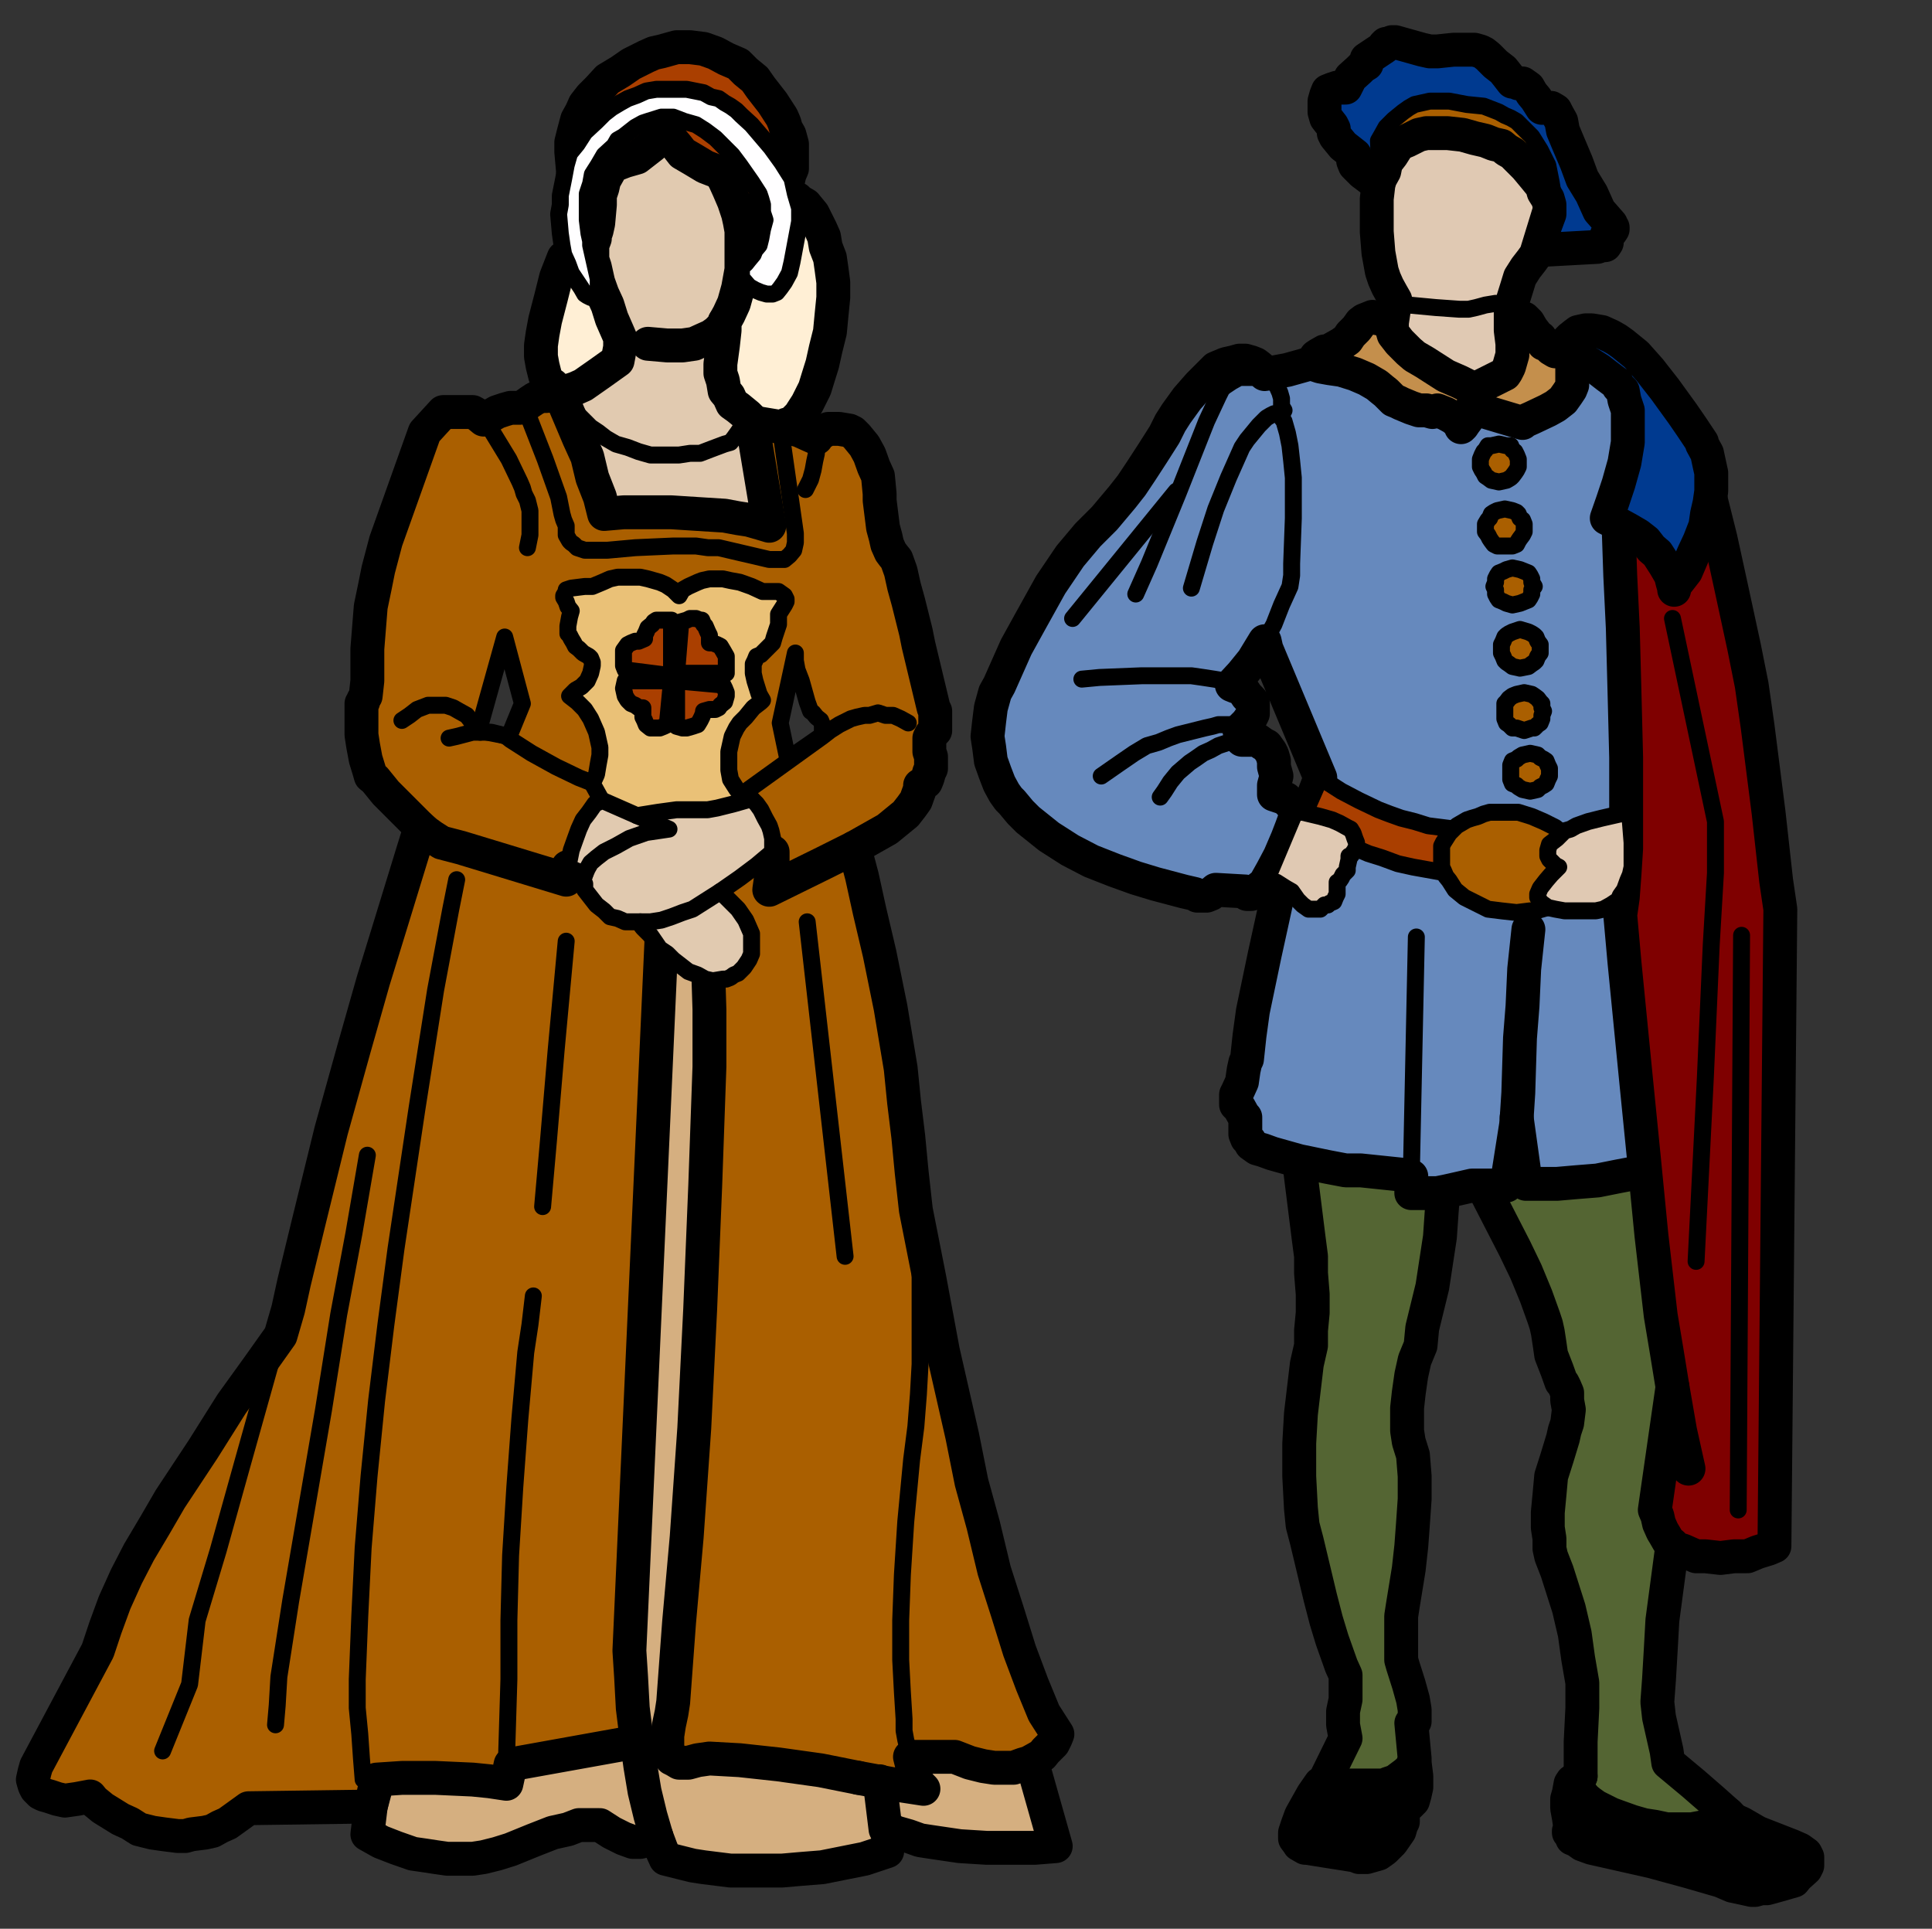 ﻿<?xml version="1.0" encoding="utf-8"?>
<!-- Generator: Adobe Illustrator 24.1.1, SVG Export Plug-In . SVG Version: 6.00 Build 0)  -->
<svg version="1.1" baseProfile="tiny" id="Layer_1" xmlns="http://www.w3.org/2000/svg" xmlns:xlink="http://www.w3.org/1999/xlink" x="0px" y="0px" viewBox="0 0 229.3 228.9" xml:space="preserve">
<rect x="0" y="0" width="229.3" height="228.9" fill="#333333" stroke="none"/>
<rect x="226.8" y="226.3" fill="none" width="2.5" height="2.7" />
<rect y="0" fill="none" width="2.5" height="3.1" />
<polygon fill="#D5AF80" points="122.5,209.2 125.3,219.1 122.8,219.3 120.3,219.3 117.1,219.3 113.9,219.1 110.5,218.6 109.2,218.4   107.8,217.9 106.4,217.5 105.5,217.1 105.3,219.7 102.6,220.6 100.1,221.1 97.6,221.6 95.1,221.8 92.8,222 90.5,222 88.5,222   86.7,222 83.5,221.6 82.2,221.4 81,221.1 79,220.6 78.5,219.5 77.9,217.9 77.4,218.4 76.7,218.4 76,218.6 75.1,218.6 74,218.2   72.6,217.5 71.2,216.6 70.8,216.6 69.9,216.6 68.7,216.6 67.4,217.1 65.6,217.5 63.3,218.4 60.6,219.5 59,220 57.4,220.4   56.1,220.6 54.5,220.6 53.1,220.6 51.7,220.4 50.4,220.2 49,220 47,219.3 45.2,218.6 43.6,217.7 44,214.4 74.2,101.5 86.5,100.6 " />
<polyline fill="none" stroke="#000000" stroke-width="4.021" stroke-linecap="round" stroke-linejoin="round" stroke-miterlimit="10" points="  122.5,209.2 125.3,219.1 122.8,219.3 120.3,219.3 117.1,219.3 113.9,219.1 110.5,218.6 109.2,218.4 107.8,217.9 106.4,217.5   105.5,217.1 105.3,219.7 102.6,220.6 100.1,221.1 97.6,221.6 95.1,221.8 92.8,222 90.5,222 88.5,222 86.7,222 83.5,221.6   82.2,221.4 81,221.1 79,220.6 78.5,219.5 77.9,217.9 77.4,218.4 76.7,218.4 76,218.6 75.1,218.6 74,218.2 72.6,217.5 71.2,216.6   70.8,216.6 69.9,216.6 68.7,216.6 67.4,217.1 65.6,217.5 63.3,218.4 60.6,219.5 59,220 57.4,220.4 56.1,220.6 54.5,220.6   53.1,220.6 51.7,220.4 50.4,220.2 49,220 47,219.3 45.2,218.6 43.6,217.7 44,214.4 74.2,101.5 86.5,100.6 122.5,209.2 " />
<path fill="#AA5F00" d="M60.4,87.4l1.6-3.8l-2.1-7.9l-3.2,11.1L60.4,87.4L60.4,87.4z M78.5,111.7l-3.9,84.2l0.3,3.2l0.2,3.6l0.5,4  l-14.9,2.7l-0.5,2.3l-2-0.2l-2.1-0.2l-4.3-0.2h-4.1l-3,0.2l-0.7,3.2l-14.5,0.2l-1.8,1.4l-0.7,0.5l-0.9,0.5l-1,0.5l-0.9,0.3l-1.6,0.2  l-0.7,0.2H21l-1.6-0.2l-1.4-0.2l-1.6-0.5l-1.1-0.7l-1.2-0.5l-2.1-1.4l-1.1-0.9l-0.5-0.5l-1.6,0.3l-1.4,0.2l-0.9-0.2l-0.9-0.3  L5.2,213l-0.5-0.3l-0.2-0.2l-0.3-0.2l-0.3-0.4l-0.2-0.7l0.2-0.9l0.3-0.7l7.3-13.8l0.9-2.7l1.2-3L15,187l1.6-3l1.9-3.1l1.8-3.2  l3.9-5.8l3.4-5.4l3.2-4.3l2.7-3.8l0.9-3.2l0.7-3.2l1.6-7l2.7-11l2.7-9.7l2.3-8.1l2-6.5l2.8-8.8l0.9-2.9l-2.5-2.5L46,93.9l-1.4-1.6  L44,92.1l-0.2-0.7L43.3,90L43,88.4l-0.3-1.3v-2.7v-0.9l0.3-0.3V83l0.3-0.5l0.2-1.8V77l0.3-2.5L44,72l0.5-2.5l0.5-2l0.9-3.4l0.5-1.4  l4.1-11.5l2.3-2.5h0.7h1.1h0.9h0.7l0.7,0.5l0.7,0.5l0.9-0.5l0.7-0.5l0.9-0.3l0.7-0.2h1.1l0.5-0.3l0.7-0.5l0.7-0.4l0.7-0.3h0.7  l1.1-0.2l0.5,0.2l22.9,2.7l3,0.7l2.5,0.7l1.2,0.5l0.9,0.5l0.2-0.5L98,51l0.7-0.5h0.7h0.7l1.2,0.3l0.5,0.2l0.5,0.5l0.9,1.2l0.7,1.1  l0.5,1.4l0.5,1.1l0.2,2.1v0.9l0.5,3.2l0.3,1.2l0.2,0.9l0.5,0.9l0.3,0.5l0.5,0.5l0.5,1.4l0.5,1.8l0.5,1.8l0.9,3.6l0.3,1.6l1.8,7.4  l0.2,0.5v0.7v1.2V87l-0.5,0.5l-0.2,0.4V88v1.2l0.2,0.7v0.3v0.2v0.9l-0.2,0.5l-0.3,0.7l-0.2,0.5l-0.7,0.4v0.5l-0.5,1.4l-0.5,0.7  l-0.7,0.9l-1.1,0.9l-1.2,0.9l-3.9,2.2l0.9,3.4l0.9,4l1.2,5.2l1.4,6.3l1.2,7.2l0.5,4.1l0.5,4l0.5,4.3l0.5,4.5l1.6,8.1l1.6,8.6  l2.3,10.1l1.1,5.4l1.4,5.2l1.4,5.4l1.6,5l1.4,4.5l1.6,4.1l1.4,3.4l1.6,2.5l-0.2,0.5l-0.3,0.7l-0.9,0.9l-0.4,0.5l-0.7,0.4l-0.9,0.5  l-0.7,0.2l-1.2,0.5h-1.2H118l-1.4-0.2l-1.6-0.5l-1.8-0.7H108l0.5,2.1l0.5,1.1l0.5,0.4l0.2,0.2l-3.9-0.7l-3.9-0.7l-4.5-0.9l-5-0.7  l-4.5-0.4l-3.7-0.2l-1.4,0.2l-1.2,0.2H81h-0.5l-0.5-0.2l-0.5-0.2l-0.3-0.7L79,208v-0.7V206l0.2-1.4l0.3-1.4l0.2-1.4l0.7-9.5  l0.9-10.1l0.9-12.9l0.7-14.2l0.7-14.6l0.5-14.2v-6.8l-0.2-6.3L78.5,111.7L78.5,111.7z M97.1,87.6l0.3-0.2l0.2-0.5v-0.5V86l-0.2-0.5  L96.9,85l-0.5-0.5l-0.3-0.2l-0.5-1.2l-0.7-2.5l-0.5-1.4l-0.2-1.1v-0.9l-1.8,8.3l0.9,4.3L97.1,87.6L97.1,87.6z" />
<polyline fill="none" stroke="#000000" stroke-width="2.01" stroke-linecap="round" stroke-linejoin="round" stroke-miterlimit="10" points="  60.4,87.4 62,83.5 59.9,75.6 56.8,86.7 60.4,87.4 " />
<polyline fill="none" stroke="#000000" stroke-width="4.021" stroke-linecap="round" stroke-linejoin="round" stroke-miterlimit="10" points="  78.5,111.7 74.7,195.9 74.9,199 75.1,202.7 75.6,206.7 60.6,209.4 60.1,211.7 58.1,211.4 56.1,211.2 51.7,211 47.7,211 44.7,211.2   44,214.4 29.5,214.6 27.7,215.9 27,216.4 26.1,216.8 25.2,217.3 24.3,217.5 22.7,217.7 22,217.9 21.1,217.9 19.5,217.7 18.1,217.5   16.5,217.1 15.4,216.4 14.3,215.9 12.2,214.6 11.1,213.7 10.7,213.2 9.1,213.5 7.7,213.7 6.8,213.5 5.9,213.2 5.2,213 4.8,212.8   4.6,212.6 4.3,212.3 4.1,211.9 3.9,211.2 4.1,210.3 4.3,209.6 11.6,195.9 12.5,193.2 13.6,190.2 15,187.1 16.5,184.2 18.4,181   20.2,177.9 24.1,172 27.5,166.6 30.6,162.3 33.3,158.5 34.2,155.4 34.9,152.2 36.6,145.2 39.3,134.2 42,124.5 44.3,116.4   46.3,109.9 49,101.1 49.9,98.2 47.4,95.7 45.8,94.1 44.5,92.5 44,92.1 43.8,91.4 43.4,90.1 43.1,88.5 42.9,87.2 42.9,84.4   42.9,83.5 43.1,83.3 43.1,83.1 43.4,82.6 43.6,80.8 43.6,77 43.8,74.5 44,72 44.5,69.6 44.9,67.6 45.8,64.2 46.3,62.8 50.4,51.3   52.6,48.9 53.3,48.9 54.5,48.9 55.4,48.9 56.1,48.9 56.8,49.3 57.4,49.8 58.3,49.3 59,48.9 59.9,48.6 60.6,48.4 61.7,48.4   62.2,48.2 62.9,47.7 63.5,47.3 64.2,47 64.9,47 66,46.8 66.5,47 89.4,49.8 92.4,50.4 94.9,51.1 96,51.6 96.9,52 97.1,51.6   97.6,51.3 98.3,50.9 98.9,50.9 99.6,50.9 100.8,51.1 101.2,51.3 101.7,51.8 102.6,52.9 103.2,54 103.7,55.4 104.2,56.5 104.4,58.6   104.4,59.4 104.8,62.6 105.1,63.7 105.3,64.6 105.7,65.5 106,65.9 106.4,66.4 106.9,67.8 107.3,69.6 107.8,71.4 108.7,75 109,76.5   110.8,84 111,84.4 111,85.1 111,86.2 111,86.7 110.5,87.2 110.3,87.6 110.3,88 110.3,89.2 110.5,89.8 110.5,90.1 110.5,90.3   110.5,91.2 110.3,91.6 110.1,92.3 109.9,92.8 109.2,93.2 109.2,93.6 108.7,95 108.2,95.7 107.5,96.6 106.4,97.5 105.3,98.4   101.4,100.6 102.3,104 103.2,108.1 104.4,113.2 105.7,119.6 106.9,126.8 107.3,130.8 107.8,134.9 108.2,139.1 108.7,143.6   110.3,151.7 111.9,160.3 114.2,170.4 115.3,175.9 116.7,181 118,186.4 119.6,191.4 121,195.9 122.5,199.9 123.9,203.3 125.5,205.8   125.3,206.3 125,206.9 124.1,207.8 123.7,208.3 123,208.7 122.1,209.2 121.4,209.4 120.3,209.8 119.1,209.8 118,209.8 116.7,209.6   115.1,209.2 113.3,208.5 108,208.5 108.5,210.5 109,211.7 109.4,212.1 109.6,212.3 105.7,211.7 101.9,211 " />
<polyline fill="none" stroke="#000000" stroke-width="4.021" stroke-linecap="round" stroke-linejoin="round" stroke-miterlimit="10" points="  101.9,211 97.4,210.1 92.4,209.4 87.8,208.9 84.2,208.7 82.8,208.9 81.7,209.2 81,209.2 80.6,209.2 80.1,208.9 79.7,208.7 79.4,208   79.2,207.6 79.2,206.9 79.2,206 79.4,204.7 79.7,203.3 79.9,202 80.6,192.5 81.5,182.4 82.4,169.5 83.1,155.4 83.7,140.7   84.2,126.6 84.2,119.8 84,113.5 78.5,111.7 " />
<polyline fill="none" stroke="#000000" stroke-width="2.01" stroke-linecap="round" stroke-linejoin="round" stroke-miterlimit="10" points="  97.1,87.6 97.4,87.4 97.6,86.9 97.6,86.4 97.6,86 97.4,85.5 96.9,85.1 96.5,84.6 96.2,84.4 95.8,83.3 95.1,80.8 94.6,79.5   94.4,78.4 94.4,77.5 92.6,85.8 93.5,90.1 97.1,87.6 " />
<polygon fill="#AA3F00" points="67.8,18 67.8,16.9 68.1,15.7 68.5,14.2 69,13.3 69.4,12.4 70.1,11.5 71,10.6 72.1,9.4 73.6,8.5   74.9,7.6 76.7,6.7 77.6,6.3 78.5,6.1 80.3,5.6 81.9,5.6 83.5,5.8 84.9,6.3 86.2,7 87.6,7.6 88.5,8.5 89.6,9.4 90.3,10.4 91.7,12.2   92.8,13.9 93.1,14.6 93.3,15.3 93.7,16 94,17.1 94,18.2 94,19.3 94,20 93.7,20.7 91.5,30.6 69,31.5 " />
<polyline fill="none" stroke="#000000" stroke-width="4.021" stroke-linecap="round" stroke-linejoin="round" stroke-miterlimit="10" points="  67.8,18 67.8,16.9 68.1,15.7 68.5,14.2 69,13.3 69.4,12.4 70.1,11.5 71,10.6 72.1,9.4 73.6,8.5 74.9,7.6 76.7,6.7 77.6,6.3   78.5,6.1 80.3,5.6 81.9,5.6 83.5,5.8 84.9,6.3 86.2,7 87.6,7.6 88.5,8.5 89.6,9.4 90.3,10.4 91.7,12.2 92.8,13.9 93.1,14.6   93.3,15.3 93.7,16 94,17.1 94,18.2 94,19.3 94,20 93.7,20.7 91.5,30.6 69,31.5 67.8,18 " />
<polygon fill="#FFEFD5" points="66.9,30.6 66,32.9 65.4,35.3 64.7,38 64.4,39.6 64.2,41 64.2,42.3 64.4,43.4 64.7,44.6 64.9,45   65.1,45.5 65.6,45.7 66,46.1 66.5,46.4 66.9,46.4 92.8,50.7 93.3,50.4 94,50.2 94.4,49.8 94.9,49.3 95.8,47.9 96.7,46.1 97.1,44.8   97.6,43.2 98,41.4 98.5,39.4 98.7,37.3 98.9,35.3 98.9,33.5 98.7,32 98.5,30.6 98,29.3 97.8,28.1 97.4,27.2 96.5,25.4 95.6,24.3   94.9,23.9 94.6,23.6 " />
<polyline fill="none" stroke="#000000" stroke-width="4.021" stroke-linecap="round" stroke-linejoin="round" stroke-miterlimit="10" points="  66.9,30.6 66,32.9 65.4,35.3 64.7,38 64.4,39.6 64.2,41 64.2,42.3 64.4,43.4 64.7,44.6 64.9,45 65.1,45.5 65.6,45.7 66,46.1   66.5,46.4 66.9,46.4 92.8,50.7 93.3,50.4 94,50.2 94.4,49.8 94.9,49.3 95.8,47.9 96.7,46.1 97.1,44.8 97.6,43.2 98,41.4 98.5,39.4   98.7,37.3 98.9,35.3 98.9,33.5 98.7,32 98.5,30.6 98,29.3 97.8,28.1 97.4,27.2 96.5,25.4 95.6,24.3 94.9,23.9 94.6,23.6 66.9,30.6   " />
<polygon fill="#E1CAB0" points="86,38.5 86,39.2 85.8,41 85.5,43.2 85.5,44.3 85.8,45.2 86,46.4 86.5,47 86.9,47.9 87.6,48.4   88.7,49.3 89.2,49.8 91.3,62.4 90.3,62.1 88.9,61.7 87.6,61.5 86,61.2 82.8,61 79.7,60.8 74,60.8 71.7,61 71.2,59 70.3,56.7   69.7,54.2 68.7,52 66.5,46.8 67.4,46.4 68.3,46.1 69.2,45.7 71.2,44.3 73.3,42.8 73.6,41.2 73.6,40.1 73.3,39.4 72.6,37.8   72.1,36.2 71.5,34.9 71,33.5 70.6,31.7 70.3,30.8 70.3,30.2 70.3,29.1 70.6,28.3 70.6,28.1 70.6,27.9 70.8,27.4 71,26.5 71.2,24.3   71.2,23.2 71.5,22.3 71.7,21.4 72.1,20.7 72.6,19.8 72.9,19.6 74.2,19.1 75.6,18.7 76.5,18 77.4,17.3 78.5,16 79,15.5 79.2,16.2   79.7,16.6 80.3,17.3 81,18.2 82.2,18.9 83.7,19.8 85.5,20.5 86,21.4 86.5,22.5 87.1,23.9 87.6,25.4 87.8,26.3 88,27.4 88,28.3   88,29.5 88,32 87.6,34.2 87.1,36 86.5,37.3 86,38.2 " />
<polyline fill="none" stroke="#000000" stroke-width="4.021" stroke-linecap="round" stroke-linejoin="round" stroke-miterlimit="10" points="  86,38.5 86,39.2 85.8,41 85.5,43.2 85.5,44.3 85.8,45.2 86,46.4 86.5,47 86.9,47.9 87.6,48.4 88.7,49.3 89.2,49.8 91.3,62.4   90.3,62.1 88.9,61.7 87.6,61.5 86,61.2 82.8,61 79.7,60.8 74,60.8 71.7,61 71.2,59 70.3,56.7 69.7,54.2 68.7,52 66.5,46.8   67.4,46.4 68.3,46.1 69.2,45.7 71.2,44.3 73.3,42.8 73.6,41.2 73.6,40.1 73.3,39.4 72.6,37.8 72.1,36.2 71.5,34.9 71,33.5   70.6,31.7 70.3,30.8 70.3,30.2 70.3,29.1 70.6,28.3 70.6,28.1 70.6,27.9 70.8,27.4 71,26.5 71.2,24.3 71.2,23.2 71.5,22.3   71.7,21.4 72.1,20.7 72.6,19.8 72.9,19.6 74.2,19.1 75.6,18.7 76.5,18 77.4,17.3 78.5,16 79,15.5 79.2,16.2 79.7,16.6 80.3,17.3   81,18.2 82.2,18.9 83.7,19.8 85.5,20.5 86,21.4 86.5,22.5 87.1,23.9 87.6,25.4 87.8,26.3 88,27.4 88,28.3 88,29.5 88,32 87.6,34.2   87.1,36 86.5,37.3 86,38.2 86,38.5 " />
<polyline fill="none" stroke="#000000" stroke-width="2.01" stroke-linecap="round" stroke-linejoin="round" stroke-miterlimit="10" points="  67.2,46.6 67.2,47 67.8,47.9 68.7,49.3 70.1,50.7 71,51.3 71.9,52 73.1,52.7 74.5,53.1 75.8,53.6 77.2,54 78.8,54 80.6,54   81.9,53.8 83.1,53.8 84.4,53.3 86,52.7 86.7,52.5 87.1,52 87.6,51.3 88,50.7 88.3,50 88.3,49.3 " />
<polyline fill="none" stroke="#000000" stroke-width="2.01" stroke-linecap="round" stroke-linejoin="round" stroke-miterlimit="10" points="  57.7,50.2 57.9,50.4 60.4,54.5 61.7,57.2 62,57.9 62.2,58.6 62.6,59.4 62.9,60.6 62.9,61.9 62.9,63.5 62.6,65 " />
<polyline fill="none" stroke="#000000" stroke-width="4.021" stroke-linecap="round" stroke-linejoin="round" stroke-miterlimit="10" points="  67.4,102.9 67.2,104.4 54.7,100.6 52.4,100 51.3,99.3 50.6,98.8 49.9,98.2 " />
<polyline fill="none" stroke="#000000" stroke-width="2.01" stroke-linecap="round" stroke-linejoin="round" stroke-miterlimit="10" points="  53.3,87.6 54.2,87.4 56.1,86.9 57.2,86.9 58.3,86.9 59.5,87.2 60.1,87.4 60.6,87.8 63.1,89.4 66,91 68.7,92.3 71,93.2 71.9,93.6   72.4,93.9 72.9,94.5 73.1,94.8 72.9,94.8 72.1,94.8 71.5,95 " />
<polyline fill="none" stroke="#000000" stroke-width="2.01" stroke-linecap="round" stroke-linejoin="round" stroke-miterlimit="10" points="  47.7,85.5 48.6,84.9 49.5,84.2 50.8,83.7 52.2,83.7 52.9,83.7 53.8,84 54.5,84.4 55.4,84.9 56.1,85.8 56.5,86.2 57,86.9 " />
<polyline fill="none" stroke="#000000" stroke-width="2.01" stroke-linecap="round" stroke-linejoin="round" stroke-miterlimit="10" points="  89.2,94.8 88.7,94.3 88.3,94.1 97.6,87.4 98.5,86.7 99.6,86 101,85.3 101.7,85.1 102.6,84.9 103.2,84.9 104.2,84.6 105.1,84.9   106,84.9 106.9,85.3 107.8,85.8 " />
<polyline fill="none" stroke="#000000" stroke-width="4.021" stroke-linecap="round" stroke-linejoin="round" stroke-miterlimit="10" points="  101.4,100.6 97.8,102.4 91.3,105.6 91.5,104.2 91.7,102.9 91.7,102 91.7,101.1 " />
<polyline fill="none" stroke="#000000" stroke-width="2.01" stroke-linecap="round" stroke-linejoin="round" stroke-miterlimit="10" points="  96.9,52.2 96.9,52.7 96.9,53.8 96.7,54.7 96.5,55.8 96.2,56.9 95.6,58.1 " />
<polyline fill="none" stroke="#000000" stroke-width="2.01" stroke-linecap="round" stroke-linejoin="round" stroke-miterlimit="10" points="  62.4,48.6 64.7,54.5 66.3,59 66.7,61 66.9,61.7 67.2,62.4 67.2,63.5 67.6,64.2 67.8,64.4 68.1,64.6 68.3,64.8 68.5,65 69.4,65.3   70.1,65.3 72.1,65.3 75.4,65 79.9,64.8 82.6,64.8 84,65 85.3,65 88.3,65.7 91.3,66.4 91.9,66.4 93.1,66.4 93.7,65.9 94.2,65.3   94.4,64.4 94.4,63.9 94.4,63.3 92.6,50.7 " />
<polygon fill="#EAC177" points="88.3,94.8 87.4,93.6 86.7,92.5 86.5,91.4 86.5,90.3 86.5,89.2 86.7,88.3 86.9,87.4 87.4,86.4   87.8,85.8 88.5,85.1 89.4,84 90.3,83.3 90.5,83.1 90.1,82.4 89.6,80.8 89.4,79.9 89.4,79.3 89.4,78.8 89.6,78.4 89.8,77.9   90.3,77.7 91,77 91.7,76.3 91.9,75.6 92.2,74.7 92.4,74.1 92.4,73.4 92.4,72.9 93.1,71.8 93.3,71.4 93.3,71.1 93.1,70.7 92.4,70.2   91.3,70.2 90.5,70.2 89.2,69.6 87.8,69.1 86.7,68.9 85.8,68.7 84.2,68.7 83.3,68.9 82.8,69.1 81.7,69.6 81,70 80.6,70.7 79.9,70   79,69.4 78.3,69.1 77.6,68.9 76.9,68.7 76,68.5 75.4,68.5 74.5,68.5 73.3,68.5 72.4,68.7 71.5,69.1 70.3,69.6 69.4,69.6 67.8,69.8   67.2,70 67.2,70.2 66.9,70.7 66.9,70.9 67.2,71.4 67.4,72 67.8,72.5 67.6,73.2 67.4,74.3 67.4,75.2 67.6,75.4 67.8,75.8 68.1,76.3   68.3,76.7 68.7,77 69.2,77.5 69.9,77.9 70.1,78.1 70.3,78.6 70.3,79 70.1,79.9 69.7,80.8 69,81.5 68.3,81.9 67.6,82.6 68.5,83.3   69.4,84.2 70.1,85.3 70.8,86.9 71,87.8 71.2,88.7 71.2,89.6 71,90.7 70.8,91.9 70.3,93 77.9,106.7 " />
<polyline fill="none" stroke="#000000" stroke-width="2.01" stroke-linecap="round" stroke-linejoin="round" stroke-miterlimit="10" points="  88.3,94.8 87.4,93.6 86.7,92.5 86.5,91.4 86.5,90.3 86.5,89.2 86.7,88.3 86.9,87.4 87.4,86.4 87.8,85.8 88.5,85.1 89.4,84   90.3,83.3 90.5,83.1 90.1,82.4 89.6,80.8 89.4,79.9 89.4,79.3 89.4,78.8 89.6,78.4 89.8,77.9 90.3,77.7 91,77 91.7,76.3 91.9,75.6   92.2,74.7 92.4,74.1 92.4,73.4 92.4,72.9 93.1,71.8 93.3,71.4 93.3,71.1 93.1,70.7 92.4,70.2 91.3,70.2 90.5,70.2 89.2,69.6   87.8,69.1 86.7,68.9 85.8,68.7 84.2,68.7 83.3,68.9 82.8,69.1 81.7,69.6 81,70 80.6,70.7 79.9,70 79,69.4 78.3,69.1 77.6,68.9   76.9,68.7 76,68.5 75.4,68.5 74.5,68.5 73.3,68.5 72.4,68.7 71.5,69.1 70.3,69.6 69.4,69.6 67.8,69.8 67.2,70 67.2,70.2 66.9,70.7   66.9,70.9 67.2,71.4 67.4,72 67.8,72.5 67.6,73.2 67.4,74.3 67.4,75.2 67.6,75.4 67.8,75.8 68.1,76.3 68.3,76.7 68.7,77 69.2,77.5   69.9,77.9 70.1,78.1 70.3,78.6 70.3,79 70.1,79.9 69.7,80.8 69,81.5 68.3,81.9 67.6,82.6 68.5,83.3 69.4,84.2 70.1,85.3 70.8,86.9   71,87.8 71.2,88.7 71.2,89.6 71,90.7 70.8,91.9 70.3,93 77.9,106.7 88.3,94.8 " />
<polygon fill="#AA3F00" points="79.7,73.6 79.7,80.2 74.2,79.5 74,79 74,78.4 74,77.9 74,77.2 74.5,76.5 74.9,76.3 75.4,76.1   75.8,76.1 76.5,75.8 76.5,75.4 76.7,75 76.9,74.5 77.4,74.1 77.6,73.8 77.9,73.6 78.8,73.6 79.2,73.6 " />
<polyline fill="none" stroke="#000000" stroke-width="2.01" stroke-linecap="round" stroke-linejoin="round" stroke-miterlimit="10" points="  79.7,73.6 79.7,80.2 74.2,79.5 74,79 74,78.4 74,77.9 74,77.2 74.5,76.5 74.9,76.3 75.4,76.1 75.8,76.1 76.5,75.8 76.5,75.4   76.7,75 76.9,74.5 77.4,74.1 77.6,73.8 77.9,73.6 78.8,73.6 79.2,73.6 79.7,73.6 " />
<polygon fill="#AA3F00" points="74.2,80.8 79.7,80.8 79.2,86 78.8,86.2 78.3,86.4 77.6,86.4 77.2,86.4 76.7,86 76.5,85.5 76.3,85.1   76.3,84.6 76.3,84 75.8,84 75.4,83.7 74.9,83.5 74.5,83.1 74.2,82.6 74,81.7 " />
<polyline fill="none" stroke="#000000" stroke-width="2.01" stroke-linecap="round" stroke-linejoin="round" stroke-miterlimit="10" points="  74.2,80.8 79.7,80.8 79.2,86 78.8,86.2 78.3,86.4 77.6,86.4 77.2,86.4 76.7,86 76.5,85.5 76.3,85.1 76.3,84.6 76.3,84 75.8,84   75.4,83.7 74.9,83.5 74.5,83.1 74.2,82.6 74,81.7 74.2,80.8 " />
<polygon fill="#AA3F00" points="80.3,86.2 80.3,80.8 85.8,81.3 86,81.7 86.2,82.2 86.2,82.6 86,83.3 85.5,83.7 85.3,84 84.9,84.2   84.2,84.2 83.5,84.4 83.5,84.6 83.3,85.1 83.1,85.5 82.8,86 82.2,86.2 81.5,86.4 81,86.4 " />
<polyline fill="none" stroke="#000000" stroke-width="2.01" stroke-linecap="round" stroke-linejoin="round" stroke-miterlimit="10" points="  80.3,86.2 80.3,80.8 85.8,81.3 86,81.7 86.2,82.2 86.2,82.6 86,83.3 85.5,83.7 85.3,84 84.9,84.2 84.2,84.2 83.5,84.4 83.5,84.6   83.3,85.1 83.1,85.5 82.8,86 82.2,86.2 81.5,86.4 81,86.4 80.3,86.2 " />
<polygon fill="#AA3F00" points="86.2,79.9 80.3,79.9 80.8,73.8 81.5,73.6 81.9,73.4 82.6,73.4 83.1,73.6 83.3,73.6 83.5,74.1   83.7,74.3 84,75 84.2,75.4 84.2,76.3 84.6,76.3 85.1,76.5 85.5,76.7 85.8,77.2 86.2,77.9 86.2,78.8 " />
<polyline fill="none" stroke="#000000" stroke-width="2.01" stroke-linecap="round" stroke-linejoin="round" stroke-miterlimit="10" points="  86.2,79.9 80.3,79.9 80.8,73.8 81.5,73.6 81.9,73.4 82.6,73.4 83.1,73.6 83.3,73.6 83.5,74.1 83.7,74.3 84,75 84.2,75.4 84.2,76.3   84.6,76.3 85.1,76.5 85.5,76.7 85.8,77.2 86.2,77.9 86.2,78.8 86.2,79.9 " />
<polyline fill="none" stroke="#000000" stroke-width="2.01" stroke-linecap="round" stroke-linejoin="round" stroke-miterlimit="10" points="  32.9,159 28.8,173.6 25.9,184 23.4,192.3 22.5,199.9 19.3,207.8 " />
<polyline fill="none" stroke="#000000" stroke-width="2.01" stroke-linecap="round" stroke-linejoin="round" stroke-miterlimit="10" points="  108.7,143.6 109.2,150.6 109.2,158.1 109.2,161.9 109,165.5 108.7,169.3 108.2,173.2 107.5,180.6 107.1,186.9 106.9,192.3   106.9,197 107.1,200.8 107.3,204 107.3,205.4 107.5,206.5 108,208.5 " />
<polyline fill="none" stroke="#000000" stroke-width="2.01" stroke-linecap="round" stroke-linejoin="round" stroke-miterlimit="10" points="  60.1,209.2 60.4,199.3 60.4,192.3 60.6,184.6 61.1,176.5 61.7,168.4 62.4,160.5 62.9,157.2 63.3,153.8 " />
<polyline fill="none" stroke="#000000" stroke-width="2.01" stroke-linecap="round" stroke-linejoin="round" stroke-miterlimit="10" points="  54.2,104.4 53.5,107.9 51.7,117.5 49.5,131.5 47,148.2 45.8,157.2 44.7,166.2 43.8,175.2 43.1,183.7 42.7,191.8 42.4,199.3   42.4,202.7 42.7,205.8 42.9,208.7 43.1,211.2 44.7,211.2 " />
<line fill="none" stroke="#000000" stroke-width="4.021" stroke-linecap="round" stroke-linejoin="round" stroke-miterlimit="10" x1="105.1" y1="217.1" x2="104.4" y2="211.4" />
<polyline fill="none" stroke="#000000" stroke-width="4.021" stroke-linecap="round" stroke-linejoin="round" stroke-miterlimit="10" points="  75.6,206.7 76,209.6 76.5,212.6 77.2,215.5 77.9,217.9 " />
<polyline fill="none" stroke="#000000" stroke-width="2.01" stroke-linecap="round" stroke-linejoin="round" stroke-miterlimit="10" points="  43.6,137.1 42,146.4 40.2,156 38.4,167.3 34.5,190 33.1,199 32.9,202.4 32.7,204.7 " />
<line fill="none" stroke="#000000" stroke-width="2.01" stroke-linecap="round" stroke-linejoin="round" stroke-miterlimit="10" x1="95.8" y1="109.4" x2="100.3" y2="149.1" />
<polyline fill="none" stroke="#000000" stroke-width="2.01" stroke-linecap="round" stroke-linejoin="round" stroke-miterlimit="10" points="  67.2,111.7 66,124.7 65.1,135.3 64.4,143.2 " />
<polygon fill="#E1CAB0" points="71.5,95 70.6,95.4 69.9,96.4 69.2,97.3 68.7,98.4 68.3,99.5 67.8,100.9 67.4,102.9 69.4,103.8   69.2,104.4 69.4,104.9 69.4,105.6 70.1,106.5 70.8,107.4 71.7,108.1 72.4,108.8 73.3,109 74.2,109.4 75.1,109.4 76,109.4 76,109.7   76.3,110.1 77.2,111 78.3,112.6 79.2,113.2 79.9,113.9 81.7,115.3 82.8,115.7 83.7,116.2 84.6,116.4 85.8,116.2 86.2,116.2   86.7,116 87.1,115.7 87.6,115.5 88.3,114.8 88.9,113.9 89.2,113.2 89.2,112.3 89.2,111.7 89.2,110.8 88.5,109.2 87.6,107.9   86.7,107 85.5,105.8 87.8,104.2 89.8,102.7 91.7,101.1 91.7,99.5 91.5,98.6 91.3,98 90.8,97.1 90.3,96.1 89.8,95.4 89.2,94.8   87.1,95.4 85.1,95.9 84,96.1 82.8,96.1 80.3,96.1 78.1,96.4 75.6,96.8 " />
<polyline fill="none" stroke="#000000" stroke-width="2.01" stroke-linecap="round" stroke-linejoin="round" stroke-miterlimit="10" points="  71.5,95 70.6,95.4 69.9,96.4 69.2,97.3 68.7,98.4 68.3,99.5 67.8,100.9 67.4,102.9 69.4,103.8 69.2,104.4 69.4,104.9 69.4,105.6   70.1,106.5 70.8,107.4 71.7,108.1 72.4,108.8 73.3,109 74.2,109.4 75.1,109.4 76,109.4 76,109.7 76.3,110.1 77.2,111 78.3,112.6   79.2,113.2 79.9,113.9 81.7,115.3 82.8,115.7 83.7,116.2 84.6,116.4 85.8,116.2 86.2,116.2 86.7,116 87.1,115.7 87.6,115.5   88.3,114.8 88.9,113.9 89.2,113.2 89.2,112.3 89.2,111.7 89.2,110.8 88.5,109.2 87.6,107.9 86.7,107 85.5,105.8 87.8,104.2   89.8,102.7 91.7,101.1 91.7,99.5 91.5,98.6 91.3,98 90.8,97.1 90.3,96.1 89.8,95.4 89.2,94.8 87.1,95.4 85.1,95.9 84,96.1   82.8,96.1 80.3,96.1 78.1,96.4 75.6,96.8 71.5,95 " />
<polyline fill="none" stroke="#000000" stroke-width="2.01" stroke-linecap="round" stroke-linejoin="round" stroke-miterlimit="10" points="  85.5,105.8 83.3,107.2 82.2,107.9 81,108.3 79.7,108.8 78.5,109.2 77.2,109.4 76,109.4 " />
<polyline fill="none" stroke="#000000" stroke-width="4.021" stroke-linecap="round" stroke-linejoin="round" stroke-miterlimit="10" points="  86,38.2 85.8,38.7 85.5,39 85.1,39.4 84.4,39.9 83.5,40.3 82.4,40.8 81,41 79.2,41 76.9,40.8 " />
<polyline fill="none" stroke="#000000" stroke-width="2.01" stroke-linecap="round" stroke-linejoin="round" stroke-miterlimit="10" points="  69.4,103.8 69.7,103.1 70.1,102.4 70.8,101.8 71.7,101.1 73.1,100.4 74.7,99.5 76.7,98.8 79.4,98.4 75.6,96.8 " />
<polygon fill="#FFFEFF" points="70.1,29.1 70.1,28.6 69.9,27.7 69.7,26.1 69.7,24.1 69.7,23 70.1,21.8 70.3,20.7 71,19.6 71.7,18.4   72.9,17.3 73.3,16.6 74,16.2 75.4,15.1 76.3,14.6 76.9,14.4 78.5,13.9 79.9,13.9 81.2,14.4 82.6,14.8 83.7,15.5 84.9,16.4 86,17.5   86.9,18.4 87.8,19.6 89.2,21.6 90.1,23 90.3,23.6 90.5,24.3 90.5,25.2 90.8,26.1 90.5,27.2 90.3,28.3 90.1,29.1 89.6,29.7   89.4,30.2 88.9,30.8 88.5,31.3 88,31.7 88,32.6 88,33.1 88.3,33.3 88.9,34 89.6,34.4 90.3,34.7 91,34.9 91.5,34.9 91.7,34.9   92.2,34.7 92.6,34.2 93.1,33.5 93.7,32.4 94,31.1 94.6,27.9 94.9,26.3 94.9,24.7 94.4,23 94.2,22.1 94,21.2 92.8,19.3 91.5,17.5   89.2,14.8 88,13.7 87.4,13.1 86.7,12.6 86,12.2 85.3,11.7 84.4,11.5 83.5,11 81.5,10.6 80.3,10.6 79.2,10.6 77.9,10.6 76.7,10.8   75.6,11.3 74.5,11.7 73.6,12.2 72.6,12.8 71.7,13.5 70.8,14.4 69.4,15.7 68.5,17.1 67.6,18.2 67.2,19.6 66.9,21.2 66.5,23.2   66.5,24.3 66.3,25.4 66.5,27.7 66.7,29.1 66.9,30.2 67.4,31.3 67.8,32.4 69,34.2 69.4,34.9 69.7,35.1 70.1,35.3 70.3,35.3   70.6,35.3 70.6,35.1 70.8,34.7 71,34 71,33.1 " />
<polyline fill="none" stroke="#000000" stroke-width="2.01" stroke-linecap="round" stroke-linejoin="round" stroke-miterlimit="10" points="  70.1,29.1 70.1,28.6 69.9,27.7 69.7,26.1 69.7,24.1 69.7,23 70.1,21.8 70.3,20.7 71,19.6 71.7,18.4 72.9,17.3 73.3,16.6 74,16.2   75.4,15.1 76.3,14.6 76.9,14.4 78.5,13.9 79.9,13.9 81.2,14.4 82.6,14.8 83.7,15.5 84.9,16.4 86,17.5 86.9,18.4 87.8,19.6   89.2,21.6 90.1,23 90.3,23.6 90.5,24.3 90.5,25.2 90.8,26.1 90.5,27.2 90.3,28.3 90.1,29.1 89.6,29.7 89.4,30.2 88.9,30.8   88.5,31.3 88,31.7 88,32.6 88,33.1 88.3,33.3 88.9,34 89.6,34.4 90.3,34.7 91,34.9 91.5,34.9 91.7,34.9 92.2,34.7 92.6,34.2   93.1,33.5 93.7,32.4 94,31.1 94.6,27.9 94.9,26.3 94.9,24.7 94.4,23 94.2,22.1 94,21.2 92.8,19.3 91.5,17.5 89.2,14.8 88,13.7   87.4,13.1 86.7,12.6 86,12.2 85.3,11.7 84.4,11.5 83.5,11 81.5,10.6 80.3,10.6 79.2,10.6 77.9,10.6 76.7,10.8 75.6,11.3 74.5,11.7   73.6,12.2 72.6,12.8 71.7,13.5 70.8,14.4 69.4,15.7 68.5,17.1 67.6,18.2 67.2,19.6 66.9,21.2 66.5,23.2 66.5,24.3 66.3,25.4   66.5,27.7 66.7,29.1 66.9,30.2 67.4,31.3 67.8,32.4 69,34.2 69.4,34.9 69.7,35.1 70.1,35.3 70.3,35.3 70.6,35.3 70.6,35.1   70.8,34.7 71,34 71,33.1 70.1,29.1 " />
<polygon fill="#546533" points="167.9,208.7 167.5,204.5 167.7,204.5 167.9,204.3 167.9,203.8 167.9,202.9 167.7,201.7 167.2,199.9   166.5,197.7 166.3,197 166.3,195.5 166.3,193.2 166.3,191.8 166.5,190.5 167.2,186.2 167.5,183.5 167.7,180.8 167.9,177.9   167.9,175.2 167.7,172.7 167.2,171.1 167,169.8 167,167.1 167.2,165.3 167.5,163.2 167.9,161.4 168.6,159.7 168.8,157.6 170,152.7   170.9,146.8 171.1,143.9 171.3,141.4 163.4,133.7 154.2,138 155.3,146.8 155.6,149.1 155.6,151.1 155.8,153.6 155.8,155.8   155.6,157.9 155.6,159.7 155.1,161.9 154.4,167.8 154.2,171.3 154.2,175.2 154.4,179 154.6,181 155.1,182.9 156.7,189.6   157.4,192.3 158.1,194.6 159.2,197.7 159.7,198.8 159.7,199.7 159.7,200.6 159.7,201.7 159.4,203.1 159.4,204.7 159.7,206.3   156.7,212.4 166.5,213.7 " />
<polyline fill="none" stroke="#000000" stroke-width="4.021" stroke-linecap="round" stroke-linejoin="round" stroke-miterlimit="10" points="  167.9,208.7 167.5,204.5 167.7,204.5 167.9,204.3 167.9,203.8 167.9,202.9 167.7,201.7 167.2,199.9 166.5,197.7 166.3,197   166.3,195.5 166.3,193.2 166.3,191.8 166.5,190.5 167.2,186.2 167.5,183.5 167.7,180.8 167.9,177.9 167.9,175.2 167.7,172.7   167.2,171.1 167,169.8 167,167.1 167.2,165.3 167.5,163.2 167.9,161.4 168.6,159.7 168.8,157.6 170,152.7 170.9,146.8 171.1,143.9   171.3,141.4 163.4,133.7 154.2,138 155.3,146.8 155.6,149.1 155.6,151.1 155.8,153.6 155.8,155.8 155.6,157.9 155.6,159.7   155.1,161.9 154.4,167.8 154.2,171.3 154.2,175.2 154.4,179 154.6,181 155.1,182.9 156.7,189.6 157.4,192.3 158.1,194.6   159.2,197.7 159.7,198.8 159.7,199.7 159.7,200.6 159.7,201.7 159.4,203.1 159.4,204.7 159.7,206.3 156.7,212.4 166.5,213.7   167.9,208.7 " />
<polygon fill="#546533" points="176.1,141 179.8,148.2 181.1,150.9 182.3,153.8 183.2,156.3 183.5,157.2 183.7,158.1 183.9,159.4   184.1,160.8 184.8,162.6 185.3,164 185.5,164.2 185.7,164.6 186,165.3 186,166.2 186.2,167.3 186,168.9 185.7,169.8 185.5,170.7   184.8,173 184.1,175.2 183.9,177.4 183.7,179.5 183.7,181.3 183.9,182.6 183.9,183.8 184.1,184.7 184.8,186.5 186.2,190.9   186.9,193.9 187.3,196.8 187.8,199.7 187.8,202.7 187.6,206.7 187.6,209 187.6,210.8 186.4,213.7 202.2,220.9 205.1,215.3   203.3,213.7 201,211.7 198,209.2 197.8,207.8 196.9,203.8 196.7,202 196.9,199.3 197.1,195.9 197.3,192.3 198.5,183.3 200.1,136.3   180,129.7 " />
<polyline fill="none" stroke="#000000" stroke-width="4.021" stroke-linecap="round" stroke-linejoin="round" stroke-miterlimit="10" points="  176.1,141 179.8,148.2 181.1,150.9 182.3,153.8 183.2,156.3 183.5,157.2 183.7,158.1 183.9,159.4 184.1,160.8 184.8,162.6   185.3,164 185.5,164.2 185.7,164.6 186,165.3 186,166.2 186.2,167.3 186,168.9 185.7,169.8 185.5,170.7 184.8,173 184.1,175.2   183.9,177.4 183.7,179.5 183.7,181.3 183.9,182.6 183.9,183.8 184.1,184.7 184.8,186.5 186.2,190.9 186.9,193.9 187.3,196.8   187.8,199.7 187.8,202.7 187.6,206.7 187.6,209 187.6,210.8 186.4,213.7 202.2,220.9 205.1,215.3 203.3,213.7 201,211.7 198,209.2   197.8,207.8 196.9,203.8 196.7,202 196.9,199.3 197.1,195.9 197.3,192.3 198.5,183.3 200.1,136.3 180,129.7 176.1,141 " />
<polygon fill="#6689BD" points="158.3,42.3 155.3,43.2 152.8,43.9 150.1,44.4 150.1,44.1 149.4,43.5 149,43.2 148.5,43 147.8,42.8   147.1,42.8 146.4,43 145.5,43.2 144.3,43.7 143.4,44.6 142.3,45.7 140.9,47.3 139.6,49.1 138.9,50.2 138.2,51.6 136.8,53.8   135.5,55.8 134.3,57.6 133.2,59 131.1,61.5 129.1,63.5 127,66 124.7,69.4 122.2,73.9 120.6,76.8 119,80.4 118.6,81.3 118.1,82.2   117.6,84 117.4,85.6 117.2,87.4 117.4,88.7 117.6,90.3 118.1,91.7 118.6,93 119.2,94.1 119.7,94.8 120.1,95.2 121.1,96.4 122,97.3   124.5,99.3 127,100.9 129.5,102.2 132.3,103.3 134.8,104.2 137.1,104.9 140.5,105.8 141.8,106.1 142.1,106.3 142.5,106.3   142.8,106.3 143.2,106.3 143.7,106.1 144.3,105.6 147.8,105.8 148,106.1 148.5,106.1 149,105.8 149.2,105.6 150.1,104.9 151,103.3   151.9,101.6 152.8,99.5 153.3,98.2 153.7,97.1 153.7,96.6 153.7,96.4 153.5,95.9 153.3,95.5 152.8,95 152.6,94.8 152.1,94.6   151.2,94.3 151.2,93.2 151.5,92.1 151.2,91 151.2,90.3 151,89.6 150.8,89.2 150.3,88.5 149.9,88.3 149.2,87.8 148.3,87.8   147.4,87.8 147.4,87.4 147.4,87.2 147.1,86.7 147.6,86.2 148,85.8 148.5,85.1 148.7,84.7 148.7,84.2 148.7,84 148.7,83.5   148.5,83.1 148.3,82.9 148,82.6 147.6,82 147.1,81.5 146.7,81.5 146.2,81.3 147.4,80 148.7,78.4 150.1,76.1 150.3,77 156.7,92.3   151.9,105.1 150.1,113.3 148.7,120 148.3,122.9 148,125.7 147.8,126.1 147.6,127 147.4,128.4 146.9,129.5 146.7,129.9 146.7,130.4   146.7,131.1 147.1,131.5 147.6,132.4 147.8,132.6 147.8,133.7 147.8,134 147.8,134.6 148,135.1 148.3,135.4 148.5,135.8   149.2,136.3 149.9,136.5 151,136.9 154.2,137.8 157.6,138.5 159.7,138.9 161.5,138.9 166.3,139.4 167.5,139.6 167.5,141.6   168.8,141.6 170.6,141.6 171.6,141.4 172.5,141.2 174.7,140.7 176.8,140.7 178.8,140.7 180,133.1 180,132.6 181.1,140.5   182.8,140.5 184.8,140.5 187.1,140.3 189.6,140.1 192.1,139.6 194.2,139.2 195.1,138.7 195.8,138.5 196,138 196.4,137.4   196.9,135.1 197.3,133.5 197.6,131.7 198.3,127.2 198.9,122 199.4,116 199.9,109.4 200.4,102.2 200.4,98.6 200.6,95 200.4,87.4   200.4,83.8 200.1,80 199.9,76.3 199.7,72.5 199.2,68.9 198.7,65.5 198.3,61.9 197.6,58.8 196.9,55.6 196,52.5 195.1,49.8 194.2,47   193.7,46.2 193,45.3 192.3,44.6 191.4,43.9 190.3,43.5 189.4,43 188,42.6 186.9,42.1 183.9,41.7 182.5,41.4 180.9,41.2 177.7,41   174.7,41 171.6,41 168.6,41.2 163.4,41.7 " />
<polyline fill="none" stroke="#000000" stroke-width="4.021" stroke-linecap="round" stroke-linejoin="round" stroke-miterlimit="10" points="  158.3,42.3 155.3,43.2 152.8,43.9 150.1,44.4 150.1,44.1 149.4,43.5 149,43.2 148.5,43 147.8,42.8 147.1,42.8 146.4,43 145.5,43.2   144.3,43.7 143.4,44.6 142.3,45.7 140.9,47.3 139.6,49.1 138.9,50.2 138.2,51.6 136.8,53.8 135.5,55.8 134.3,57.6 133.2,59   131.1,61.5 129.1,63.5 127,66 124.7,69.4 122.2,73.9 120.6,76.8 119,80.4 118.6,81.3 118.1,82.2 117.6,84 117.4,85.6 117.2,87.4   117.4,88.7 117.6,90.3 118.1,91.7 118.6,93 119.2,94.1 119.7,94.8 120.1,95.2 121.1,96.4 122,97.3 124.5,99.3 127,100.9   129.5,102.2 132.3,103.3 134.8,104.2 137.1,104.9 140.5,105.8 141.8,106.1 142.1,106.3 142.5,106.3 142.8,106.3 143.2,106.3   143.7,106.1 144.3,105.6 147.8,105.8 148,106.1 148.5,106.1 149,105.8 149.2,105.6 150.1,104.9 151,103.3 151.9,101.6 152.8,99.5   153.3,98.2 153.7,97.1 153.7,96.6 153.7,96.4 153.5,95.9 153.3,95.5 152.8,95 152.6,94.8 152.1,94.6 151.2,94.3 151.2,93.2   151.5,92.1 151.2,91 151.2,90.3 151,89.6 150.8,89.2 150.3,88.5 149.9,88.3 149.2,87.8 148.3,87.8 147.4,87.8 147.4,87.4   147.4,87.2 147.1,86.7 147.6,86.2 148,85.8 148.5,85.1 148.7,84.7 148.7,84.2 148.7,84 148.7,83.5 148.5,83.1 148.3,82.9 148,82.6   147.6,82 147.1,81.5 146.7,81.5 146.2,81.3 147.4,80 148.7,78.4 150.1,76.1 150.3,77 156.7,92.3 151.9,105.1 150.1,113.3 148.7,120   148.3,122.9 148,125.7 147.8,126.1 147.6,127 147.4,128.4 146.9,129.5 146.7,129.9 146.7,130.4 146.7,131.1 147.1,131.5   147.6,132.4 147.8,132.6 147.8,133.7 147.8,134 147.8,134.6 148,135.1 148.3,135.4 148.5,135.8 149.2,136.3 149.9,136.5 151,136.9   154.2,137.8 157.6,138.5 159.7,138.9 161.5,138.9 166.3,139.4 167.5,139.6 167.5,141.6 168.8,141.6 170.6,141.6 171.6,141.4   172.5,141.2 174.7,140.7 176.8,140.7 178.8,140.7 180,133.1 180,132.6 181.1,140.5 182.8,140.5 184.8,140.5 187.1,140.3   189.6,140.1 192.1,139.6 194.2,139.2 195.1,138.7 195.8,138.5 196,138 196.4,137.4 196.9,135.1 197.3,133.5 197.6,131.7   198.3,127.2 198.9,122 199.4,116 199.9,109.4 200.4,102.2 200.4,98.6 200.6,95 200.4,87.4 200.4,83.8 200.1,80 199.9,76.3   199.7,72.5 199.2,68.9 198.7,65.5 198.3,61.9 197.6,58.8 196.9,55.6 196,52.5 195.1,49.8 194.2,47 193.7,46.2 193,45.3 192.3,44.6   191.4,43.9 190.3,43.5 189.4,43 188,42.6 186.9,42.1 183.9,41.7 182.5,41.4 180.9,41.2 177.7,41 174.7,41 " />
<polyline fill="none" stroke="#000000" stroke-width="4.021" stroke-linecap="round" stroke-linejoin="round" stroke-miterlimit="10" points="  174.7,41 171.6,41 168.6,41.2 163.4,41.7 158.3,42.3 " />
<polygon fill="#7F0000" points="192.1,62.4 192.3,68.3 192.6,74.5 192.8,82 193,89.9 193,97.3 193,100.7 192.8,103.8 192.6,106.5   192.3,108.6 192.8,114.2 194.2,128.4 195.1,137.4 196,146.6 197.1,156.1 197.8,160.3 198.5,164.6 196.4,179.2 196.7,179.9   196.9,180.8 197.3,181.7 197.6,182.2 198,182.9 198.5,183.3 198.9,183.8 199.7,184 200.6,184.4 201.3,184.7 202.4,184.7   204.2,184.9 205.8,184.7 207.4,184.7 208.6,184.2 209.9,183.8 210.6,183.5 211.3,107.9 210.8,104.5 209.9,96.4 208.6,86.2   207.9,81.3 207,76.8 205.4,69.4 204.2,63.9 203.1,59.5 " />
<polyline fill="none" stroke="#000000" stroke-width="4.021" stroke-linecap="round" stroke-linejoin="round" stroke-miterlimit="10" points="  192.1,62.4 192.3,68.3 192.6,74.5 192.8,82 193,89.9 193,97.3 193,100.7 192.8,103.8 192.6,106.5 192.3,108.6 192.8,114.2   194.2,128.4 195.1,137.4 196,146.6 197.1,156.1 197.8,160.3 198.5,164.6 196.4,179.2 196.7,179.9 196.9,180.8 197.3,181.7   197.6,182.2 198,182.9 198.5,183.3 198.9,183.8 199.7,184 200.6,184.4 201.3,184.7 202.4,184.7 204.2,184.9 205.8,184.7   207.4,184.7 208.6,184.2 209.9,183.8 210.6,183.5 211.3,107.9 210.8,104.5 209.9,96.4 208.6,86.2 207.9,81.3 207,76.8 205.4,69.4   204.2,63.9 203.1,59.5 192.1,62.4 " />
<polygon fill="#AA3F00" points="154.9,96.4 156.7,92.3 157.8,93 159.2,93.9 161.3,95 163.6,96.1 164.9,96.6 166.3,97.1 167.9,97.5   169.5,98 171.1,98.2 172.7,98.4 171.6,103.8 171.6,103.6 167.7,102.9 165.9,102.5 164,101.8 162.4,101.3 161,100.7 " />
<polyline fill="none" stroke="#000000" stroke-width="2.01" stroke-linecap="round" stroke-linejoin="round" stroke-miterlimit="10" points="  154.9,96.4 156.7,92.3 157.8,93 159.2,93.9 161.3,95 163.6,96.1 164.9,96.6 166.3,97.1 167.9,97.5 169.5,98 171.1,98.2 172.7,98.4   171.6,103.8 171.6,103.6 167.7,102.9 165.9,102.5 164,101.8 162.4,101.3 161,100.7 154.9,96.4 " />
<polygon fill="#AA5F00" points="171.1,101.1 171.1,100.4 171.3,100 172,98.9 172.9,98 174.1,97.3 174.7,97.1 175.4,96.9 176.1,96.6   176.8,96.4 178.4,96.4 180.2,96.4 181.8,96.9 183.2,97.5 184.6,98.2 185.7,99.1 186.6,100 186.9,100.7 187.1,101.1 187.3,101.8   187.3,102.5 187.3,103.6 187.3,104.2 187.1,104.7 186.4,105.8 185.5,106.8 184.4,107.4 183.7,107.7 183,107.9 182.3,108.1   181.6,108.1 180,108.3 178.2,108.1 176.6,107.9 175.2,107.2 173.8,106.5 172.7,105.6 172,104.5 171.6,104 171.3,103.3 171.1,102.9   171.1,102.2 " />
<polyline fill="none" stroke="#000000" stroke-width="2.01" stroke-linecap="round" stroke-linejoin="round" stroke-miterlimit="10" points="  171.1,101.1 171.1,100.4 171.3,100 172,98.9 172.9,98 174.1,97.3 174.7,97.1 175.4,96.9 176.1,96.6 176.8,96.4 178.4,96.4   180.2,96.4 181.8,96.9 183.2,97.5 184.6,98.2 185.7,99.1 186.6,100 186.9,100.7 187.1,101.1 187.3,101.8 187.3,102.5 187.3,103.6   187.3,104.2 187.1,104.7 186.4,105.8 185.5,106.8 184.4,107.4 183.7,107.7 183,107.9 182.3,108.1 181.6,108.1 180,108.3   178.2,108.1 176.6,107.9 175.2,107.2 173.8,106.5 172.7,105.6 172,104.5 171.6,104 171.3,103.3 171.1,102.9 171.1,102.2   171.1,101.1 " />
<polygon fill="#003A90" points="163.4,21.6 162.9,21.4 161.7,20.5 161.3,20.1 160.8,19.6 160.6,19.1 160.6,18.7 160.8,18.4   159.4,17.3 158.5,16.2 158.3,15.8 158.3,15.3 158.1,14.9 157.4,14 157.2,13.3 157.2,12.6 157.2,12 157.4,11.3 157.6,10.8   158.1,10.6 158.7,10.4 159.7,10.4 160.3,9.2 161.3,8.3 161.7,7.9 162.2,7.6 162.2,7 164.3,5.6 164.3,5.4 164.5,5.2 164.7,5.2   165.2,5 165.6,5 166.3,5.2 168.8,5.9 169.7,6.1 170.6,6.1 172.5,5.9 173.4,5.9 174.5,5.9 175,5.9 175.7,6.1 176.1,6.3 176.6,6.7   177.5,7.6 178.4,8.3 178.8,8.8 179.5,9.7 179.8,9.7 180.2,9.9 180.7,9.9 181.4,10.4 181.8,11.1 182.3,11.7 183,12.8 183.2,12.8   183.7,12.8 184.1,12.8 184.6,13.1 184.8,13.5 185.3,14.4 185.5,15.5 186,16.7 187.1,19.3 187.8,21.2 188.9,23 189.8,25 191.2,26.6   191.2,26.8 191.4,27 191.4,27.2 191.2,27.5 190.7,27.9 190.7,28.1 190.7,28.4 190.7,28.8 190.5,29.1 190.1,29.1 189.6,29.3   182.3,29.7 183.9,25.4 " />
<polyline fill="none" stroke="#000000" stroke-width="4.021" stroke-linecap="round" stroke-linejoin="round" stroke-miterlimit="10" points="  163.4,21.6 162.9,21.4 161.7,20.5 161.3,20.1 160.8,19.6 160.6,19.1 160.6,18.7 160.8,18.4 159.4,17.3 158.5,16.2 158.3,15.8   158.3,15.3 158.1,14.9 157.4,14 157.2,13.3 157.2,12.6 157.2,12 157.4,11.3 157.6,10.8 158.1,10.6 158.7,10.4 159.7,10.4 160.3,9.2   161.3,8.3 161.7,7.9 162.2,7.6 162.2,7 164.3,5.6 164.3,5.4 164.5,5.2 164.7,5.2 165.2,5 165.6,5 166.3,5.2 168.8,5.9 169.7,6.1   170.6,6.1 172.5,5.9 173.4,5.9 174.5,5.9 175,5.9 175.7,6.1 176.1,6.3 176.6,6.7 177.5,7.6 178.4,8.3 178.8,8.8 179.5,9.7   179.8,9.7 180.2,9.9 180.7,9.9 181.4,10.4 181.8,11.1 182.3,11.7 183,12.8 183.2,12.8 183.7,12.8 184.1,12.8 184.6,13.1 184.8,13.5   185.3,14.4 185.5,15.5 186,16.7 187.1,19.3 187.8,21.2 188.9,23 189.8,25 191.2,26.6 191.2,26.8 191.4,27 191.4,27.2 191.2,27.5   190.7,27.9 190.7,28.1 190.7,28.4 190.7,28.8 190.5,29.1 190.1,29.1 189.6,29.3 182.3,29.7 183.9,25.4 163.4,21.6 " />
<polygon fill="#AA5F00" points="163.8,21.4 163.6,16.7 164,16 164.5,15.1 165.4,14.2 166.5,13.3 167.2,12.8 167.9,12.4 168.8,12.2   169.7,12 170.9,12 172,12 174.1,12.4 176.1,12.6 177.9,13.3 178.6,13.7 179.3,14 180,14.4 180.7,15.1 181.8,16.2 182.8,17.8   183.7,19.6 184.1,21.6 184.4,23.4 184.4,24.1 184.1,24.8 " />
<polyline fill="none" stroke="#000000" stroke-width="2.01" stroke-linecap="round" stroke-linejoin="round" stroke-miterlimit="10" points="  163.8,21.4 163.6,16.7 164,16 164.5,15.1 165.4,14.2 166.5,13.3 167.2,12.8 167.9,12.4 168.8,12.2 169.7,12 170.9,12 172,12   174.1,12.4 176.1,12.6 177.9,13.3 178.6,13.7 179.3,14 180,14.4 180.7,15.1 181.8,16.2 182.8,17.8 183.7,19.6 184.1,21.6   184.4,23.4 184.4,24.1 184.1,24.8 163.8,21.4 " />
<polygon fill="#AA5F00" points="175.7,54.9 175.7,54.5 175.9,54 176.1,53.6 176.3,53.4 176.6,52.9 177,52.9 177.9,52.7 178.8,52.9   179.3,52.9 179.5,53.4 179.8,53.6 180,54 180.2,54.5 180.2,54.9 180.2,55.4 180,55.8 179.8,56.1 179.5,56.5 179.3,56.7 178.8,57   177.9,57.2 177,57 176.6,56.7 176.3,56.5 176.1,56.1 175.9,55.8 175.7,55.4 " />
<polyline fill="none" stroke="#000000" stroke-width="2.01" stroke-linecap="round" stroke-linejoin="round" stroke-miterlimit="10" points="  175.7,54.9 175.7,54.5 175.9,54 176.1,53.6 176.3,53.4 176.6,52.9 177,52.9 177.9,52.7 178.8,52.9 179.3,52.9 179.5,53.4   179.8,53.6 180,54 180.2,54.5 180.2,54.9 180.2,55.4 180,55.8 179.8,56.1 179.5,56.5 179.3,56.7 178.8,57 177.9,57.2 177,57   176.6,56.7 176.3,56.5 176.1,56.1 175.9,55.8 175.7,55.4 175.7,54.9 " />
<polygon fill="#AA5F00" points="176.3,62.6 176.3,62.2 176.6,61.7 176.8,61.5 177,61 177.3,60.8 177.7,60.6 178.6,60.4 179.5,60.6   180,60.8 180.2,61 180.4,61.5 180.7,61.7 180.9,62.2 180.9,62.6 180.9,63.1 180.7,63.5 180.4,63.9 180.2,64.2 180,64.6 179.5,64.8   178.6,64.8 177.7,64.8 177.3,64.6 177,64.2 176.8,63.9 176.6,63.5 176.3,63.1 " />
<polyline fill="none" stroke="#000000" stroke-width="2.01" stroke-linecap="round" stroke-linejoin="round" stroke-miterlimit="10" points="  176.3,62.6 176.3,62.2 176.6,61.7 176.8,61.5 177,61 177.3,60.8 177.7,60.6 178.6,60.4 179.5,60.6 180,60.8 180.2,61 180.4,61.5   180.7,61.7 180.9,62.2 180.9,62.6 180.9,63.1 180.7,63.5 180.4,63.9 180.2,64.2 180,64.6 179.5,64.8 178.6,64.8 177.7,64.8   177.3,64.6 177,64.2 176.8,63.9 176.6,63.5 176.3,63.1 176.3,62.6 " />
<polygon fill="#AA5F00" points="177.3,69.6 177.5,69.1 177.5,68.7 177.7,68.3 177.9,68 178.4,67.8 178.8,67.6 179.5,67.4   180.4,67.6 180.9,67.8 181.4,68 181.6,68.3 181.8,68.7 181.8,69.1 182.1,69.6 181.8,70 181.8,70.5 181.6,70.9 181.4,71.2   180.9,71.4 180.4,71.6 179.5,71.8 178.8,71.6 178.4,71.4 177.9,71.2 177.7,70.9 177.5,70.5 177.5,70 " />
<polyline fill="none" stroke="#000000" stroke-width="2.01" stroke-linecap="round" stroke-linejoin="round" stroke-miterlimit="10" points="  177.3,69.6 177.5,69.1 177.5,68.7 177.7,68.3 177.9,68 178.4,67.8 178.8,67.6 179.5,67.4 180.4,67.6 180.9,67.8 181.4,68   181.6,68.3 181.8,68.7 181.8,69.1 182.1,69.6 181.8,70 181.8,70.5 181.6,70.9 181.4,71.2 180.9,71.4 180.4,71.6 179.5,71.8   178.8,71.6 178.4,71.4 177.9,71.2 177.7,70.9 177.5,70.5 177.5,70 177.3,69.6 " />
<polygon fill="#AA5F00" points="178.2,77 178.2,76.5 178.4,76.1 178.6,75.6 178.8,75.4 179.1,75.2 179.5,75 180.4,74.7 181.4,75   181.8,75.2 182.1,75.4 182.3,75.6 182.5,76.1 182.8,76.5 182.8,77 182.8,77.5 182.5,77.9 182.3,78.4 182.1,78.6 181.8,78.8   181.4,79.1 180.4,79.3 179.5,79.1 179.1,78.8 178.8,78.6 178.6,78.4 178.4,77.9 178.2,77.5 " />
<polyline fill="none" stroke="#000000" stroke-width="2.01" stroke-linecap="round" stroke-linejoin="round" stroke-miterlimit="10" points="  178.2,77 178.2,76.5 178.4,76.1 178.6,75.6 178.8,75.4 179.1,75.2 179.5,75 180.4,74.7 181.4,75 181.8,75.2 182.1,75.4 182.3,75.6   182.5,76.1 182.8,76.5 182.8,77 182.8,77.5 182.5,77.9 182.3,78.4 182.1,78.6 181.8,78.8 181.4,79.1 180.4,79.3 179.5,79.1   179.1,78.8 178.8,78.6 178.6,78.4 178.4,77.9 178.2,77.5 178.2,77 " />
<polygon fill="#AA5F00" points="178.6,84.4 178.6,84 178.6,83.5 178.8,83.3 179.1,82.9 179.5,82.6 180,82.4 180.9,82.2 181.8,82.4   182.1,82.6 182.5,82.9 182.8,83.3 183,83.5 183,84 183.2,84.4 183,84.9 183,85.3 182.8,85.8 182.5,86 182.1,86.4 181.8,86.4   180.9,86.7 180,86.4 179.5,86.4 179.1,86 178.8,85.8 178.6,85.3 178.6,84.9 " />
<polyline fill="none" stroke="#000000" stroke-width="2.01" stroke-linecap="round" stroke-linejoin="round" stroke-miterlimit="10" points="  178.6,84.4 178.6,84 178.6,83.5 178.8,83.3 179.1,82.9 179.5,82.6 180,82.4 180.9,82.2 181.8,82.4 182.1,82.6 182.5,82.9   182.8,83.3 183,83.5 183,84 183.2,84.4 183,84.9 183,85.3 182.8,85.8 182.5,86 182.1,86.4 181.8,86.4 180.9,86.7 180,86.4   179.5,86.4 179.1,86 178.8,85.8 178.6,85.3 178.6,84.9 178.6,84.4 " />
<polygon fill="#AA5F00" points="179.3,91.7 179.3,91.2 179.3,90.8 179.5,90.3 180,90.1 180.2,89.9 180.7,89.6 181.6,89.4   182.5,89.6 182.8,89.9 183.2,90.1 183.5,90.3 183.7,90.8 183.9,91.2 183.9,91.7 183.9,92.1 183.7,92.5 183.5,93 183.2,93.2   182.8,93.4 182.5,93.7 181.6,93.9 180.7,93.7 180.2,93.4 180,93.2 179.5,93 179.3,92.5 179.3,92.1 " />
<polyline fill="none" stroke="#000000" stroke-width="2.01" stroke-linecap="round" stroke-linejoin="round" stroke-miterlimit="10" points="  179.3,91.7 179.3,91.2 179.3,90.8 179.5,90.3 180,90.1 180.2,89.9 180.7,89.6 181.6,89.4 182.5,89.6 182.8,89.9 183.2,90.1   183.5,90.3 183.7,90.8 183.9,91.2 183.9,91.7 183.9,92.1 183.7,92.5 183.5,93 183.2,93.2 182.8,93.4 182.5,93.7 181.6,93.9   180.7,93.7 180.2,93.4 180,93.2 179.5,93 179.3,92.5 179.3,92.1 179.3,91.7 " />
<polyline fill="none" stroke="#000000" stroke-width="2.01" stroke-linecap="round" stroke-linejoin="round" stroke-miterlimit="10" points="  147.4,87.8 146.7,87.8 144.6,88.5 143.7,89 142.8,89.4 141.8,90.1 141.2,90.5 139.8,91.7 138.9,92.8 138.2,93.9 137.7,94.6 " />
<polyline fill="none" stroke="#000000" stroke-width="2.01" stroke-linecap="round" stroke-linejoin="round" stroke-miterlimit="10" points="  147.1,86.7 146.7,86.2 146.2,86 145.8,86 144.6,86 143.9,86.2 143,86.4 139.8,87.2 138.7,87.6 137.5,88.1 136.1,88.5 134.6,89.4   133,90.5 130.7,92.1 " />
<polyline fill="none" stroke="#000000" stroke-width="2.01" stroke-linecap="round" stroke-linejoin="round" stroke-miterlimit="10" points="  146.2,81.1 145.3,80.8 144.1,80.6 142.8,80.4 141.4,80.2 138.4,80.2 135.5,80.2 130.5,80.4 128.4,80.6 " />
<polyline fill="none" stroke="#000000" stroke-width="2.01" stroke-linecap="round" stroke-linejoin="round" stroke-miterlimit="10" points="  150.1,76.1 151.2,74.1 152.1,71.8 153.1,69.6 153.3,68.3 153.3,66.9 153.5,61.5 153.5,59 153.5,56.7 153.3,54.7 153.1,52.9   152.8,51.4 152.4,50 152.1,49.6 151.9,49.3 151.5,49.1 151.2,49.1 150.8,49.3 150.3,49.6 149.4,50.5 148,52.2 147.4,53.1   145.8,56.7 144.3,60.4 143,64.4 141.4,69.8 " />
<polyline fill="none" stroke="#000000" stroke-width="2.01" stroke-linecap="round" stroke-linejoin="round" stroke-miterlimit="10" points="  152.1,49.3 152.4,48.7 152.1,48.2 152.1,47.3 151.9,46.6 151.5,45.7 151.2,45.5 151,45.3 150.5,45 150.1,44.8 148.3,44.8   147.1,44.8 146.2,45.3 145.3,45.9 145,46.2 144.6,47 143.2,50 139.8,58.6 136.4,66.9 134.8,70.5 " />
<line fill="none" stroke="#000000" stroke-width="2.01" stroke-linecap="round" stroke-linejoin="round" stroke-miterlimit="10" x1="139.6" y1="58.3" x2="127.3" y2="73.4" />
<polygon fill="#E0C9B3" points="153.7,96.4 154.6,96.4 156.7,96.9 158.1,97.3 159,97.7 159.9,98.2 160.3,98.4 160.6,98.9   160.8,99.5 161,100 161,100.4 160.8,100.9 160.3,101.6 160.1,101.6 160.1,102 159.9,102.9 159.9,103.3 159.4,103.8 159.2,104.2   159,104.5 158.7,104.7 158.7,105.1 158.7,106.1 158.5,106.5 158.3,107 157.8,107.2 157.6,107.4 157.2,107.4 156.9,107.7   156.7,107.9 156.5,107.9 156,107.9 155.3,107.9 154.6,107.4 154.4,107.2 154,106.8 153.3,105.8 152.6,105.4 151.5,104.7   150.5,104.5 150.3,104.5 " />
<polyline fill="none" stroke="#000000" stroke-width="2.01" stroke-linecap="round" stroke-linejoin="round" stroke-miterlimit="10" points="  153.7,96.4 154.6,96.4 156.7,96.9 158.1,97.3 159,97.7 159.9,98.2 160.3,98.4 160.6,98.9 160.8,99.5 161,100 161,100.4 160.8,100.9   160.3,101.6 160.1,101.6 160.1,102 159.9,102.9 159.9,103.3 159.4,103.8 159.2,104.2 159,104.5 158.7,104.7 158.7,105.1   158.7,106.1 158.5,106.5 158.3,107 157.8,107.2 157.6,107.4 157.2,107.4 156.9,107.7 156.7,107.9 156.5,107.9 156,107.9   155.3,107.9 154.6,107.4 154.4,107.2 154,106.8 153.3,105.8 152.6,105.4 151.5,104.7 150.5,104.5 150.3,104.5 153.7,96.4 " />
<polyline fill="none" stroke="#000000" stroke-width="4.021" stroke-linecap="round" stroke-linejoin="round" stroke-miterlimit="10" points="  180,133.1 180,132.8 180.2,129.7 180.4,123.2 180.7,119.4 180.9,115 181.4,110.3 " />
<line fill="none" stroke="#000000" stroke-width="2.01" stroke-linecap="round" stroke-linejoin="round" stroke-miterlimit="10" x1="168.1" y1="111.2" x2="167.5" y2="139.6" />
<polyline fill="none" stroke="#000000" stroke-width="4.021" stroke-linecap="round" stroke-linejoin="round" stroke-miterlimit="10" points="  198.5,164.6 199.4,169.8 200.4,174.3 " />
<line fill="none" stroke="#000000" stroke-width="2.01" stroke-linecap="round" stroke-linejoin="round" stroke-miterlimit="10" x1="206.7" y1="111" x2="206.3" y2="179.2" />
<polyline fill="none" stroke="#000000" stroke-width="2.01" stroke-linecap="round" stroke-linejoin="round" stroke-miterlimit="10" points="  198.5,73.4 203.6,97.5 203.6,99.3 203.6,103.6 203.1,112.1 202.4,127.9 201.3,149.7 " />
<polygon points="167.9,209.2 167.5,209.9 166.8,210.5 165.6,211.4 164.7,211.7 164.3,211.9 164,211.9 160.6,211.9 158.5,211.9   157.4,211.9 156.9,211.7 156.7,211.7 155.8,213 154.9,214.6 154.4,215.5 154,216.6 153.7,217.5 153.7,218.2 154,218.6 154.2,218.9   154.9,219.3 155.1,219.3 160.8,220.2 161.3,220.4 161.7,220.4 162.2,220.4 162.9,220.2 163.6,220 164.3,219.5 164.7,219.1   165.2,218.6 166.1,217.3 166.3,216.6 166.5,216.2 166.5,215.5 166.3,214.8 166.5,214.6 166.8,214.4 167.2,214.2 167.7,213.7   167.9,213 168.1,212.1 168.1,210.8 " />
<polyline fill="none" stroke="#000000" stroke-width="4.021" stroke-linecap="round" stroke-linejoin="round" stroke-miterlimit="10" points="  167.9,209.2 167.5,209.9 166.8,210.5 165.6,211.4 164.7,211.7 164.3,211.9 164,211.9 160.6,211.9 158.5,211.9 157.4,211.9   156.9,211.7 156.7,211.7 155.8,213 154.9,214.6 154.4,215.5 154,216.6 153.7,217.5 153.7,218.2 154,218.6 154.2,218.9 154.9,219.3   155.1,219.3 160.8,220.2 161.3,220.4 161.7,220.4 162.2,220.4 162.9,220.2 163.6,220 164.3,219.5 164.7,219.1 165.2,218.6   166.1,217.3 166.3,216.6 166.5,216.2 166.5,215.5 166.3,214.8 166.5,214.6 166.8,214.4 167.2,214.2 167.7,213.7 167.9,213   168.1,212.1 168.1,210.8 167.9,209.2 " />
<polygon points="187.6,210.8 186.6,211.4 186.4,211.7 186.2,212.8 186,213.5 186,214.6 186.2,215.7 186.4,217.1 186.2,217.3   186.2,217.5 186.4,217.7 186.6,218.2 187.1,218.4 187.8,218.9 188.9,219.3 196,220.9 200.4,222.1 204.2,223.2 205.6,223.8   207,224.1 207.9,224.3 208.3,224.3 209,224.1 209.2,224.1 209.7,224.1 210.8,223.8 212.2,223.4 212.9,223.2 213.3,222.7   214.3,221.8 214.5,221.4 214.5,220.9 214.5,220.4 214.3,220 213.6,219.5 212.7,219.1 208.6,217.5 206.7,216.4 205.8,216   205.1,215.3 204.9,215.5 204.9,215.7 204.2,216 203.6,216.4 202.4,216.8 200.8,217.1 199.9,217.1 198.9,217.1 197.8,217.1   196.4,216.8 195.1,216.6 193.7,216.2 192.3,215.7 191.2,215.3 189.4,214.4 188.7,213.9 188.2,213.5 187.6,212.8 187.3,212.1   187.3,211.7 187.3,211.2 " />
<polyline fill="none" stroke="#000000" stroke-width="4.021" stroke-linecap="round" stroke-linejoin="round" stroke-miterlimit="10" points="  187.6,210.8 186.6,211.4 186.4,211.7 186.2,212.8 186,213.5 186,214.6 186.2,215.7 186.4,217.1 186.2,217.3 186.2,217.5   186.4,217.7 186.6,218.2 187.1,218.4 187.8,218.9 188.9,219.3 196,220.9 200.4,222.1 204.2,223.2 205.6,223.8 207,224.1   207.9,224.3 208.3,224.3 209,224.1 209.2,224.1 209.7,224.1 210.8,223.8 212.2,223.4 212.9,223.2 213.3,222.7 214.3,221.8   214.5,221.4 214.5,220.9 214.5,220.4 214.3,220 213.6,219.5 212.7,219.1 208.6,217.5 206.7,216.4 205.8,216 205.1,215.3   204.9,215.5 204.9,215.7 204.2,216 203.6,216.4 202.4,216.8 200.8,217.1 199.9,217.1 198.9,217.1 197.8,217.1 196.4,216.8   195.1,216.6 193.7,216.2 192.3,215.7 191.2,215.3 189.4,214.4 188.7,213.9 188.2,213.5 187.6,212.8 187.3,212.1 187.3,211.7   187.3,211.2 187.6,210.8 " />
<polygon fill="#003A90" points="185.5,41 185.7,40.8 186.4,40.1 186.9,39.7 187.3,39.4 188.2,39.2 188.9,39.2 190.1,39.4   191.2,39.9 191.9,40.3 192.6,40.8 194.2,42.1 195.8,43.9 197.6,46.2 199.7,49.1 200.8,50.7 202,52.5 202,52.7 202.6,53.8   202.9,55.2 203.1,56.1 203.1,57.2 203.1,58.3 202.9,59.7 202.6,61 202.4,62.4 201.7,64.2 201,65.7 200.1,67.8 198.7,69.6 198.7,70   198.7,69.8 198.5,69.1 198.3,68.3 197.6,67.1 196.7,65.7 196,65.1 195.3,64.2 194.4,63.5 193.2,62.8 192.1,62.2 190.7,61.5   191.4,59.5 192.1,57.4 192.8,54.9 193.2,52.5 193.2,51.1 193.2,49.8 193.2,48.7 192.8,47.5 192.6,46.4 192.1,45.9 191.9,45.5   190.7,44.6 189.8,43.9 188.7,43.2 187.8,43 186.6,42.8 186,42.8 " />
<polyline fill="none" stroke="#000000" stroke-width="4.021" stroke-linecap="round" stroke-linejoin="round" stroke-miterlimit="10" points="  185.5,41 185.7,40.8 186.4,40.1 186.9,39.7 187.3,39.4 188.2,39.2 188.9,39.2 190.1,39.4 191.2,39.9 191.9,40.3 192.6,40.8   194.2,42.1 195.8,43.9 197.6,46.2 199.7,49.1 200.8,50.7 202,52.5 202,52.7 202.6,53.8 202.9,55.2 203.1,56.1 203.1,57.2   203.1,58.3 202.9,59.7 202.6,61 202.4,62.4 201.7,64.2 201,65.7 200.1,67.8 198.7,69.6 198.7,70 198.7,69.8 198.5,69.1 198.3,68.3   197.6,67.1 196.7,65.7 196,65.1 195.3,64.2 194.4,63.5 193.2,62.8 192.1,62.2 190.7,61.5 191.4,59.5 192.1,57.4 192.8,54.9   193.2,52.5 193.2,51.1 193.2,49.8 193.2,48.7 192.8,47.5 192.6,46.4 192.1,45.9 191.9,45.5 190.7,44.6 189.8,43.9 188.7,43.2   187.8,43 186.6,42.8 186,42.8 185.5,41 " />
<polygon fill="#C48F4C" points="163.8,37.8 163.6,37.8 162.9,37.6 162.4,37.8 161.9,38 161.5,38.3 161,39 160.3,39.7 159.9,40.3   159.2,40.8 158.5,41.2 157.6,41.7 157.2,41.7 156.5,42.1 156.2,42.3 156,42.6 155.8,42.8 155.8,43.2 156.7,43.5 157.8,43.7   159.2,43.9 160.8,44.4 162.2,45 163.4,45.7 164,46.2 164.5,46.6 164.9,47 165.4,47.5 165.9,47.7 166.3,47.9 167.5,48.4 168.4,48.7   169.3,48.7 170,48.9 170.6,48.7 171.6,49.1 172.5,49.6 173.2,50.2 173.4,50.5 173.4,50.7 173.6,50.5 173.8,50.2 174.1,49.8   174.5,48.9 174.7,48.4 180.7,50.2 180.9,50 181.8,49.6 183.7,48.7 184.6,48.2 185.5,47.5 186,46.8 186.4,46.2 186.6,45.7   186.6,45.3 186.6,44.6 186.6,44.4 186.6,43.2 186.4,42.8 186.2,42.3 186.2,42.1 186,41.9 185.3,41.7 184.6,41.7 184.1,41.4   183.7,41 183.2,40.8 182.8,40.1 182.5,39.9 181.8,39 181.4,38.3 180.9,37.8 180.4,37.8 179.8,38 179.5,38 " />
<polyline fill="none" stroke="#000000" stroke-width="4.021" stroke-linecap="round" stroke-linejoin="round" stroke-miterlimit="10" points="  163.8,37.8 163.6,37.8 162.9,37.6 162.4,37.8 161.9,38 161.5,38.3 161,39 160.3,39.7 159.9,40.3 159.2,40.8 158.5,41.2 157.6,41.7   157.2,41.7 156.5,42.1 156.2,42.3 156,42.6 155.8,42.8 155.8,43.2 156.7,43.5 157.8,43.7 159.2,43.9 160.8,44.4 162.2,45   163.4,45.7 164,46.2 164.5,46.6 164.9,47 165.4,47.5 165.9,47.7 166.3,47.9 167.5,48.4 168.4,48.7 169.3,48.7 170,48.9 170.6,48.7   171.6,49.1 172.5,49.6 173.2,50.2 173.4,50.5 173.4,50.7 173.6,50.5 173.8,50.2 174.1,49.8 174.5,48.9 174.7,48.4 180.7,50.2   180.9,50 181.8,49.6 183.7,48.7 184.6,48.2 185.5,47.5 186,46.8 186.4,46.2 186.6,45.7 186.6,45.3 186.6,44.6 186.6,44.4   186.6,43.2 186.4,42.8 186.2,42.3 186.2,42.1 186,41.9 185.3,41.7 184.6,41.7 184.1,41.4 183.7,41 183.2,40.8 182.8,40.1   182.5,39.9 181.8,39 181.4,38.3 180.9,37.8 180.4,37.8 179.8,38 179.5,38 163.8,37.8 " />
<polygon fill="#E0C9B3" points="182.3,30.2 181.8,30.9 181.1,31.8 180.4,32.9 180,34.2 179.5,35.8 179.3,36.7 179.3,37.4   179.3,38.3 179.3,39.2 179.5,40.8 179.5,42.1 179.1,43.5 178.8,44.1 178.6,44.4 175,46.2 173.2,45.3 171.6,44.6 169.1,43   167.9,42.3 167.2,41.7 166.1,40.6 165.4,39.7 165.2,39 165.2,38.5 165.2,38.3 165.6,35.6 165.2,34.9 164.7,34 164.3,33.1 164,32.2   163.6,30 163.4,27.5 163.4,23.6 163.6,21.9 163.8,21.2 164.3,20.3 164.5,19.3 165.2,18.4 165.9,17.3 166.5,16.9 167,16.7 168.4,16   169.3,15.8 170.2,15.8 171.8,15.8 173.6,16 175,16.4 176.3,16.7 177.3,17.1 178.2,17.3 178.8,17.8 179.5,18.2 180.2,18.9   181.1,19.8 182.1,21 183,22.1 183.2,22.8 183.7,23.6 183.9,24.3 183.9,25 " />
<polyline fill="none" stroke="#000000" stroke-width="4.021" stroke-linecap="round" stroke-linejoin="round" stroke-miterlimit="10" points="  182.3,30.2 181.8,30.9 181.1,31.8 180.4,32.9 180,34.2 179.5,35.8 179.3,36.7 179.3,37.4 179.3,38.3 179.3,39.2 179.5,40.8   179.5,42.1 179.1,43.5 178.8,44.1 178.6,44.4 175,46.2 173.2,45.3 171.6,44.6 169.1,43 167.9,42.3 167.2,41.7 166.1,40.6   165.4,39.7 165.2,39 165.2,38.5 165.2,38.3 165.6,35.6 165.2,34.9 164.7,34 164.3,33.1 164,32.2 163.6,30 163.4,27.5 163.4,23.6   163.6,21.9 163.8,21.2 164.3,20.3 164.5,19.3 165.2,18.4 165.9,17.3 166.5,16.9 167,16.7 168.4,16 169.3,15.8 170.2,15.8   171.8,15.8 173.6,16 175,16.4 176.3,16.7 177.3,17.1 178.2,17.3 178.8,17.8 179.5,18.2 180.2,18.9 181.1,19.8 182.1,21 183,22.1   183.2,22.8 183.7,23.6 183.9,24.3 183.9,25 182.3,30.2 " />
<polyline fill="none" stroke="#000000" stroke-width="2.01" stroke-linecap="round" stroke-linejoin="round" stroke-miterlimit="10" points="  165.6,35.6 165.9,35.8 166.3,36 167.2,36.2 170.4,36.5 173.2,36.7 174.3,36.7 175.2,36.5 176.3,36.2 177.5,36 " />
<polygon fill="#E0C9B3" points="193.2,96.4 192.3,96.6 190.1,97.1 188.5,97.5 187.1,98 186.4,98.4 185.7,98.6 184.8,99.5   183.9,100.2 183.7,100.9 183.7,101.6 183.9,102 184.6,102.7 185,102.9 184.1,103.8 183.5,104.5 182.8,105.4 182.5,106.1   182.5,106.5 182.8,107 182.8,107.2 183,107.2 183.7,107.7 184.6,107.9 185.7,108.1 187.1,108.1 187.8,108.1 189.4,108.1   190.3,107.9 191.2,107.4 192.1,106.8 192.3,106.3 192.8,105.6 193.2,104.5 193.5,103.8 193.7,102.9 193.7,101.6 193.7,100   193.5,97.5 " />
<polyline fill="none" stroke="#000000" stroke-width="2.01" stroke-linecap="round" stroke-linejoin="round" stroke-miterlimit="10" points="  193.2,96.4 192.3,96.6 190.1,97.1 188.5,97.5 187.1,98 186.4,98.4 185.7,98.6 184.8,99.5 183.9,100.2 183.7,100.9 183.7,101.6   183.9,102 184.6,102.7 185,102.9 184.1,103.8 183.5,104.5 182.8,105.4 182.5,106.1 182.5,106.5 182.8,107 182.8,107.2 183,107.2   183.7,107.7 184.6,107.9 185.7,108.1 187.1,108.1 187.8,108.1 189.4,108.1 190.3,107.9 191.2,107.4 192.1,106.8 192.3,106.3   192.8,105.6 193.2,104.5 193.5,103.8 193.7,102.9 193.7,101.6 193.7,100 193.5,97.5 193.2,96.4 " />
</svg>